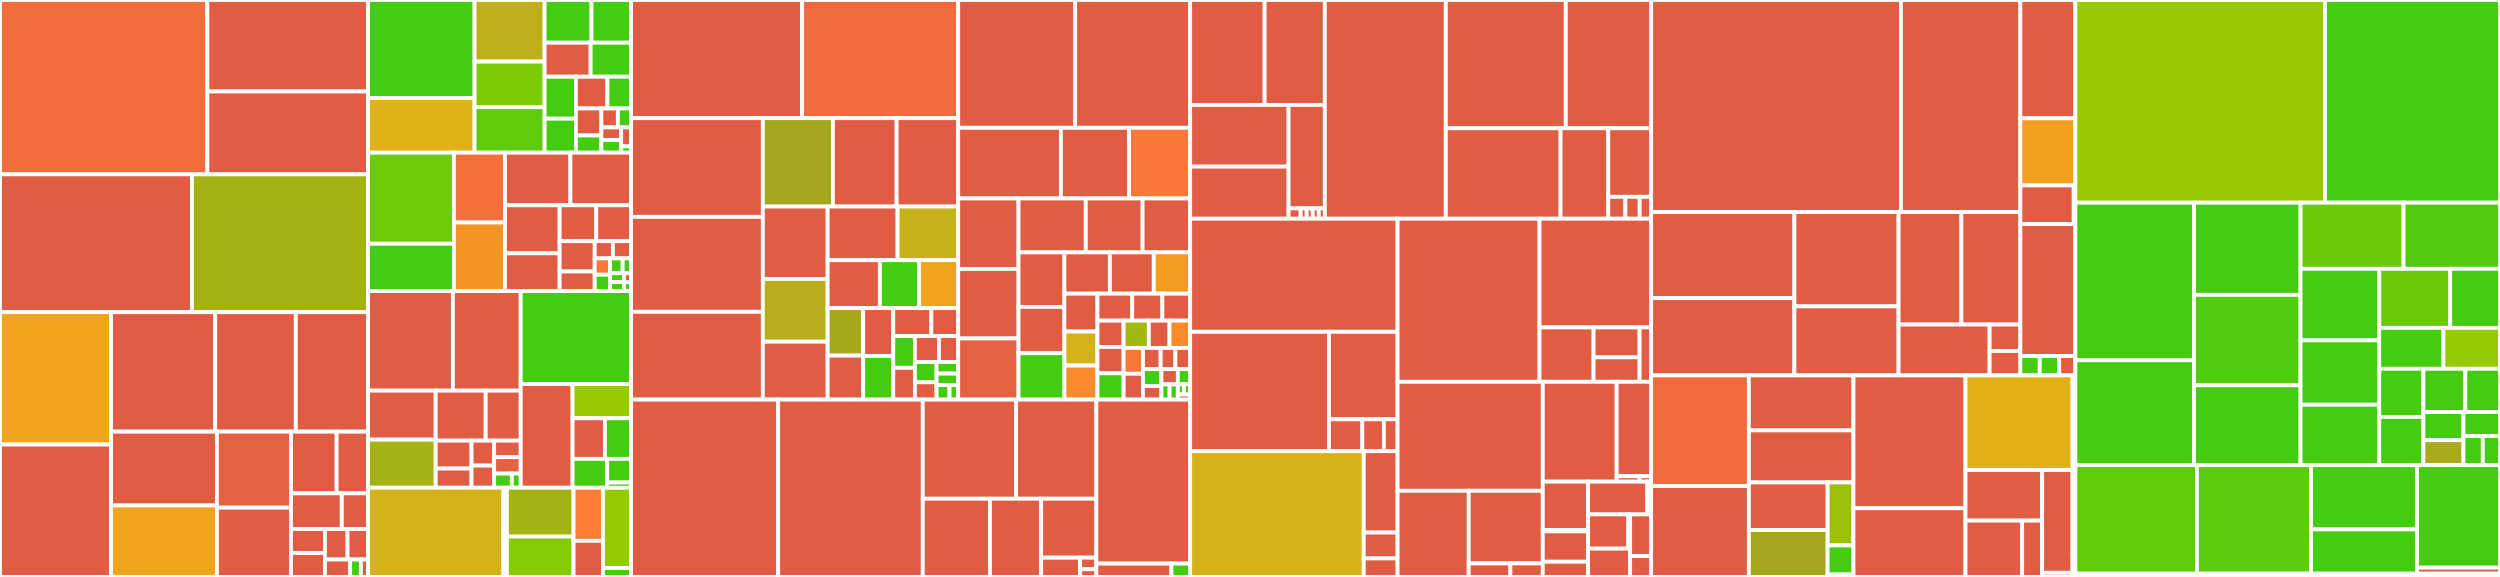 <svg baseProfile="full" width="650" height="150" viewBox="0 0 650 150" version="1.1"
xmlns="http://www.w3.org/2000/svg" xmlns:ev="http://www.w3.org/2001/xml-events"
xmlns:xlink="http://www.w3.org/1999/xlink">

<rect x="0" y="0" width="650" height="150" fill="#333333" stroke="none"/>

<style>rect.s{mask:url(#mask);}</style>
<defs>
  <pattern id="white" width="4" height="4" patternUnits="userSpaceOnUse" patternTransform="rotate(45)">
    <rect width="2" height="2" transform="translate(0,0)" fill="white"></rect>
  </pattern>
  <mask id="mask">
    <rect x="0" y="0" width="100%" height="100%" fill="url(#white)"></rect>
  </mask>
</defs>

<rect x="0" y="0" width="53.911" height="45.331" fill="#f26d3c" stroke="white" stroke-width="1" class=" tooltipped" data-content="src/Core/Geometry/TopologicalMesh.cpp"><title>src/Core/Geometry/TopologicalMesh.cpp</title></rect>
<rect x="53.911" y="0" width="41.785" height="23.779" fill="#e05d44" stroke="white" stroke-width="1" class=" tooltipped" data-content="src/Core/Geometry/deprecated/TopologicalMesh.cpp"><title>src/Core/Geometry/deprecated/TopologicalMesh.cpp</title></rect>
<rect x="53.911" y="23.779" width="41.785" height="21.553" fill="#e05d44" stroke="white" stroke-width="1" class=" tooltipped" data-content="src/Core/Geometry/deprecated/TopologicalMesh.hpp"><title>src/Core/Geometry/deprecated/TopologicalMesh.hpp</title></rect>
<rect x="0" y="45.331" width="49.913" height="35.832" fill="#e05d44" stroke="white" stroke-width="1" class=" tooltipped" data-content="src/Core/Geometry/MeshPrimitives.cpp"><title>src/Core/Geometry/MeshPrimitives.cpp</title></rect>
<rect x="49.913" y="45.331" width="45.783" height="35.832" fill="#a3b114" stroke="white" stroke-width="1" class=" tooltipped" data-content="src/Core/Geometry/TopologicalMesh.hpp"><title>src/Core/Geometry/TopologicalMesh.hpp</title></rect>
<rect x="0" y="81.163" width="28.869" height="34.418" fill="#efa41b" stroke="white" stroke-width="1" class=" tooltipped" data-content="src/Core/Geometry/DistanceQueries.hpp"><title>src/Core/Geometry/DistanceQueries.hpp</title></rect>
<rect x="0" y="115.582" width="28.869" height="34.418" fill="#e05d44" stroke="white" stroke-width="1" class=" tooltipped" data-content="src/Core/Geometry/CatmullClarkSubdivider.cpp"><title>src/Core/Geometry/CatmullClarkSubdivider.cpp</title></rect>
<rect x="28.869" y="81.163" width="27.085" height="31.065" fill="#e05d44" stroke="white" stroke-width="1" class=" tooltipped" data-content="src/Core/Geometry/LoopSubdivider.cpp"><title>src/Core/Geometry/LoopSubdivider.cpp</title></rect>
<rect x="55.953" y="81.163" width="20.96" height="31.065" fill="#e05d44" stroke="white" stroke-width="1" class=" tooltipped" data-content="src/Core/Geometry/RayCast.cpp"><title>src/Core/Geometry/RayCast.cpp</title></rect>
<rect x="76.914" y="81.163" width="18.782" height="31.065" fill="#e05d44" stroke="white" stroke-width="1" class=" tooltipped" data-content="src/Core/Geometry/IndexedGeometry.cpp"><title>src/Core/Geometry/IndexedGeometry.cpp</title></rect>
<rect x="28.869" y="112.228" width="27.537" height="19.193" fill="#e05d44" stroke="white" stroke-width="1" class=" tooltipped" data-content="src/Core/Geometry/MeshPrimitives.hpp"><title>src/Core/Geometry/MeshPrimitives.hpp</title></rect>
<rect x="28.869" y="131.421" width="27.537" height="18.579" fill="#efa41b" stroke="white" stroke-width="1" class=" tooltipped" data-content="src/Core/Geometry/TriangleMesh.hpp"><title>src/Core/Geometry/TriangleMesh.hpp</title></rect>
<rect x="56.405" y="112.228" width="19.253" height="19.764" fill="#e56142" stroke="white" stroke-width="1" class=" tooltipped" data-content="src/Core/Geometry/IndexedGeometry.hpp"><title>src/Core/Geometry/IndexedGeometry.hpp</title></rect>
<rect x="56.405" y="131.993" width="19.253" height="18.007" fill="#e05d44" stroke="white" stroke-width="1" class=" tooltipped" data-content="src/Core/Geometry/PolyLine.cpp"><title>src/Core/Geometry/PolyLine.cpp</title></rect>
<rect x="75.659" y="112.228" width="11.864" height="16.037" fill="#e05d44" stroke="white" stroke-width="1" class=" tooltipped" data-content="src/Core/Geometry/Volume.cpp"><title>src/Core/Geometry/Volume.cpp</title></rect>
<rect x="87.523" y="112.228" width="8.173" height="16.037" fill="#e05d44" stroke="white" stroke-width="1" class=" tooltipped" data-content="src/Core/Geometry/Volume.hpp"><title>src/Core/Geometry/Volume.hpp</title></rect>
<rect x="75.659" y="128.266" width="13.206" height="9.285" fill="#e05d44" stroke="white" stroke-width="1" class=" tooltipped" data-content="src/Core/Geometry/Spline.hpp"><title>src/Core/Geometry/Spline.hpp</title></rect>
<rect x="88.865" y="128.266" width="6.831" height="9.285" fill="#e05d44" stroke="white" stroke-width="1" class=" tooltipped" data-content="src/Core/Geometry/AbstractGeometry.hpp"><title>src/Core/Geometry/AbstractGeometry.hpp</title></rect>
<rect x="75.659" y="137.55" width="8.83" height="6.225" fill="#e05d44" stroke="white" stroke-width="1" class=" tooltipped" data-content="src/Core/Geometry/TriangleMesh.cpp"><title>src/Core/Geometry/TriangleMesh.cpp</title></rect>
<rect x="75.659" y="143.775" width="8.83" height="6.225" fill="#e05d44" stroke="white" stroke-width="1" class=" tooltipped" data-content="src/Core/Geometry/LoopSubdivider.hpp"><title>src/Core/Geometry/LoopSubdivider.hpp</title></rect>
<rect x="84.489" y="137.55" width="5.87" height="7.923" fill="#e05d44" stroke="white" stroke-width="1" class=" tooltipped" data-content="src/Core/Geometry/Obb.hpp"><title>src/Core/Geometry/Obb.hpp</title></rect>
<rect x="90.359" y="137.55" width="5.337" height="7.923" fill="#e05d44" stroke="white" stroke-width="1" class=" tooltipped" data-content="src/Core/Geometry/OpenMesh.hpp"><title>src/Core/Geometry/OpenMesh.hpp</title></rect>
<rect x="84.489" y="145.473" width="6.538" height="4.527" fill="#e05d44" stroke="white" stroke-width="1" class=" tooltipped" data-content="src/Core/Geometry/PolyLine.hpp"><title>src/Core/Geometry/PolyLine.hpp</title></rect>
<rect x="91.026" y="145.473" width="2.802" height="4.527" fill="#4c1" stroke="white" stroke-width="1" class=" tooltipped" data-content="src/Core/Geometry/StandardAttribNames.hpp"><title>src/Core/Geometry/StandardAttribNames.hpp</title></rect>
<rect x="93.828" y="145.473" width="1.868" height="4.527" fill="#e05d44" stroke="white" stroke-width="1" class=" tooltipped" data-content="src/Core/Geometry/CatmullClarkSubdivider.hpp"><title>src/Core/Geometry/CatmullClarkSubdivider.hpp</title></rect>
<rect x="95.696" y="0" width="27.694" height="25.496" fill="#4c1" stroke="white" stroke-width="1" class=" tooltipped" data-content="src/Core/Utils/Attribs.hpp"><title>src/Core/Utils/Attribs.hpp</title></rect>
<rect x="95.696" y="25.496" width="27.694" height="14.199" fill="#dfb317" stroke="white" stroke-width="1" class=" tooltipped" data-content="src/Core/Utils/IndexMap.hpp"><title>src/Core/Utils/IndexMap.hpp</title></rect>
<rect x="123.39" y="0" width="18.214" height="16.017" fill="#bdb01b" stroke="white" stroke-width="1" class=" tooltipped" data-content="src/Core/Utils/Color.hpp"><title>src/Core/Utils/Color.hpp</title></rect>
<rect x="123.39" y="16.017" width="18.214" height="11.839" fill="#7dcb05" stroke="white" stroke-width="1" class=" tooltipped" data-content="src/Core/Utils/Index.hpp"><title>src/Core/Utils/Index.hpp</title></rect>
<rect x="123.39" y="27.856" width="18.214" height="11.839" fill="#5fcc0b" stroke="white" stroke-width="1" class=" tooltipped" data-content="src/Core/Utils/BijectiveAssociation.hpp"><title>src/Core/Utils/BijectiveAssociation.hpp</title></rect>
<rect x="141.604" y="0" width="12.19" height="11.1" fill="#4c1" stroke="white" stroke-width="1" class=" tooltipped" data-content="src/Core/Utils/StringUtils.cpp"><title>src/Core/Utils/StringUtils.cpp</title></rect>
<rect x="153.793" y="0" width="10.285" height="11.1" fill="#4c1" stroke="white" stroke-width="1" class=" tooltipped" data-content="src/Core/Utils/Log.hpp"><title>src/Core/Utils/Log.hpp</title></rect>
<rect x="141.604" y="11.1" width="11.955" height="8.842" fill="#e05d44" stroke="white" stroke-width="1" class=" tooltipped" data-content="src/Core/Utils/TypesUtils.hpp"><title>src/Core/Utils/TypesUtils.hpp</title></rect>
<rect x="153.558" y="11.1" width="10.52" height="8.842" fill="#4c1" stroke="white" stroke-width="1" class=" tooltipped" data-content="src/Core/Utils/Attribs.cpp"><title>src/Core/Utils/Attribs.cpp</title></rect>
<rect x="141.604" y="19.942" width="8.134" height="10.916" fill="#4c1" stroke="white" stroke-width="1" class=" tooltipped" data-content="src/Core/Utils/StdMapIterators.hpp"><title>src/Core/Utils/StdMapIterators.hpp</title></rect>
<rect x="141.604" y="30.858" width="8.134" height="8.837" fill="#4c1" stroke="white" stroke-width="1" class=" tooltipped" data-content="src/Core/Utils/Observable.hpp"><title>src/Core/Utils/Observable.hpp</title></rect>
<rect x="149.738" y="19.942" width="8.195" height="8.255" fill="#e05d44" stroke="white" stroke-width="1" class=" tooltipped" data-content="src/Core/Utils/StackTrace.cpp"><title>src/Core/Utils/StackTrace.cpp</title></rect>
<rect x="157.932" y="19.942" width="6.146" height="8.255" fill="#4c1" stroke="white" stroke-width="1" class=" tooltipped" data-content="src/Core/Utils/EnumConverter.hpp"><title>src/Core/Utils/EnumConverter.hpp</title></rect>
<rect x="149.738" y="28.197" width="6.619" height="7.027" fill="#e05d44" stroke="white" stroke-width="1" class=" tooltipped" data-content="src/Core/Utils/ObjectWithSemantic.hpp"><title>src/Core/Utils/ObjectWithSemantic.hpp</title></rect>
<rect x="149.738" y="35.223" width="6.619" height="4.472" fill="#4c1" stroke="white" stroke-width="1" class=" tooltipped" data-content="src/Core/Utils/StdUtils.hpp"><title>src/Core/Utils/StdUtils.hpp</title></rect>
<rect x="156.356" y="28.197" width="4.29" height="4.928" fill="#e05d44" stroke="white" stroke-width="1" class=" tooltipped" data-content="src/Core/Utils/Timer.hpp"><title>src/Core/Utils/Timer.hpp</title></rect>
<rect x="160.646" y="28.197" width="3.432" height="4.928" fill="#4c1" stroke="white" stroke-width="1" class=" tooltipped" data-content="src/Core/Utils/Color.cpp"><title>src/Core/Utils/Color.cpp</title></rect>
<rect x="156.356" y="33.125" width="5.148" height="3.285" fill="#e05d44" stroke="white" stroke-width="1" class=" tooltipped" data-content="src/Core/Utils/CircularIndex.cpp"><title>src/Core/Utils/CircularIndex.cpp</title></rect>
<rect x="156.356" y="36.41" width="5.148" height="3.285" fill="#4c1" stroke="white" stroke-width="1" class=" tooltipped" data-content="src/Core/Utils/IndexedObject.hpp"><title>src/Core/Utils/IndexedObject.hpp</title></rect>
<rect x="161.504" y="33.125" width="2.574" height="4.928" fill="#e05d44" stroke="white" stroke-width="1" class=" tooltipped" data-content="src/Core/Utils/CircularIndex.hpp"><title>src/Core/Utils/CircularIndex.hpp</title></rect>
<rect x="161.504" y="38.052" width="2.574" height="1.643" fill="#4c1" stroke="white" stroke-width="1" class=" tooltipped" data-content="src/Core/Utils/ContainerIntrospectionInterface.hpp"><title>src/Core/Utils/ContainerIntrospectionInterface.hpp</title></rect>
<rect x="95.696" y="39.695" width="22.324" height="23.674" fill="#70cb07" stroke="white" stroke-width="1" class=" tooltipped" data-content="src/Core/Asset/Camera.cpp"><title>src/Core/Asset/Camera.cpp</title></rect>
<rect x="95.696" y="63.369" width="22.324" height="12.311" fill="#4c1" stroke="white" stroke-width="1" class=" tooltipped" data-content="src/Core/Asset/Camera.hpp"><title>src/Core/Asset/Camera.hpp</title></rect>
<rect x="118.02" y="39.695" width="13.277" height="18.152" fill="#f36f3b" stroke="white" stroke-width="1" class=" tooltipped" data-content="src/Core/Asset/FileData.hpp"><title>src/Core/Asset/FileData.hpp</title></rect>
<rect x="118.02" y="57.847" width="13.277" height="17.833" fill="#f59425" stroke="white" stroke-width="1" class=" tooltipped" data-content="src/Core/Asset/GeometryData.hpp"><title>src/Core/Asset/GeometryData.hpp</title></rect>
<rect x="131.297" y="39.695" width="17.009" height="13.672" fill="#e05d44" stroke="white" stroke-width="1" class=" tooltipped" data-content="src/Core/Asset/HandleData.hpp"><title>src/Core/Asset/HandleData.hpp</title></rect>
<rect x="148.306" y="39.695" width="15.772" height="13.672" fill="#e05d44" stroke="white" stroke-width="1" class=" tooltipped" data-content="src/Core/Asset/GeometryData.cpp"><title>src/Core/Asset/GeometryData.cpp</title></rect>
<rect x="131.297" y="53.367" width="14.212" height="12.495" fill="#e05d44" stroke="white" stroke-width="1" class=" tooltipped" data-content="src/Core/Asset/HandleToSkeleton.cpp"><title>src/Core/Asset/HandleToSkeleton.cpp</title></rect>
<rect x="131.297" y="65.862" width="14.212" height="9.818" fill="#e05d44" stroke="white" stroke-width="1" class=" tooltipped" data-content="src/Core/Asset/BlinnPhongMaterialData.hpp"><title>src/Core/Asset/BlinnPhongMaterialData.hpp</title></rect>
<rect x="145.509" y="53.367" width="9.511" height="9.335" fill="#e05d44" stroke="white" stroke-width="1" class=" tooltipped" data-content="src/Core/Asset/LightData.hpp"><title>src/Core/Asset/LightData.hpp</title></rect>
<rect x="155.02" y="53.367" width="9.058" height="9.335" fill="#e05d44" stroke="white" stroke-width="1" class=" tooltipped" data-content="src/Core/Asset/LightData.cpp"><title>src/Core/Asset/LightData.cpp</title></rect>
<rect x="145.509" y="62.702" width="9.122" height="7.88" fill="#e05d44" stroke="white" stroke-width="1" class=" tooltipped" data-content="src/Core/Asset/AnimationData.hpp"><title>src/Core/Asset/AnimationData.hpp</title></rect>
<rect x="145.509" y="70.582" width="9.122" height="5.099" fill="#e05d44" stroke="white" stroke-width="1" class=" tooltipped" data-content="src/Core/Asset/AnimationTime.hpp"><title>src/Core/Asset/AnimationTime.hpp</title></rect>
<rect x="154.631" y="62.702" width="4.724" height="4.475" fill="#e05d44" stroke="white" stroke-width="1" class=" tooltipped" data-content="src/Core/Asset/MaterialData.cpp"><title>src/Core/Asset/MaterialData.cpp</title></rect>
<rect x="159.355" y="62.702" width="4.724" height="4.475" fill="#e05d44" stroke="white" stroke-width="1" class=" tooltipped" data-content="src/Core/Asset/AnimationData.cpp"><title>src/Core/Asset/AnimationData.cpp</title></rect>
<rect x="154.631" y="67.177" width="3.978" height="4.251" fill="#fa7739" stroke="white" stroke-width="1" class=" tooltipped" data-content="src/Core/Asset/AssetData.hpp"><title>src/Core/Asset/AssetData.hpp</title></rect>
<rect x="154.631" y="71.429" width="3.978" height="4.251" fill="#4c1" stroke="white" stroke-width="1" class=" tooltipped" data-content="src/Core/Asset/HandleData.cpp"><title>src/Core/Asset/HandleData.cpp</title></rect>
<rect x="158.609" y="67.177" width="3.282" height="3.865" fill="#4c1" stroke="white" stroke-width="1" class=" tooltipped" data-content="src/Core/Asset/FileData.cpp"><title>src/Core/Asset/FileData.cpp</title></rect>
<rect x="161.891" y="67.177" width="2.188" height="3.865" fill="#4c1" stroke="white" stroke-width="1" class=" tooltipped" data-content="src/Core/Asset/DataLoader.hpp"><title>src/Core/Asset/DataLoader.hpp</title></rect>
<rect x="158.609" y="71.042" width="3.647" height="2.319" fill="#4c1" stroke="white" stroke-width="1" class=" tooltipped" data-content="src/Core/Asset/MaterialData.hpp"><title>src/Core/Asset/MaterialData.hpp</title></rect>
<rect x="158.609" y="73.361" width="3.647" height="2.319" fill="#4c1" stroke="white" stroke-width="1" class=" tooltipped" data-content="src/Core/Asset/BlinnPhongMaterialData.cpp"><title>src/Core/Asset/BlinnPhongMaterialData.cpp</title></rect>
<rect x="162.255" y="71.042" width="1.823" height="2.319" fill="#e05d44" stroke="white" stroke-width="1" class=" tooltipped" data-content="src/Core/Asset/VolumeData.hpp"><title>src/Core/Asset/VolumeData.hpp</title></rect>
<rect x="162.255" y="73.361" width="1.823" height="2.319" fill="#4c1" stroke="white" stroke-width="1" class=" tooltipped" data-content="src/Core/Asset/FileLoaderInterface.hpp"><title>src/Core/Asset/FileLoaderInterface.hpp</title></rect>
<rect x="95.696" y="75.68" width="22.05" height="25.886" fill="#e05d44" stroke="white" stroke-width="1" class=" tooltipped" data-content="src/Core/Animation/Skeleton.cpp"><title>src/Core/Animation/Skeleton.cpp</title></rect>
<rect x="117.746" y="75.68" width="17.64" height="25.886" fill="#e05d44" stroke="white" stroke-width="1" class=" tooltipped" data-content="src/Core/Animation/RotationCenterSkinning.cpp"><title>src/Core/Animation/RotationCenterSkinning.cpp</title></rect>
<rect x="95.696" y="101.566" width="17.584" height="12.744" fill="#e05d44" stroke="white" stroke-width="1" class=" tooltipped" data-content="src/Core/Animation/HandleWeightOperation.cpp"><title>src/Core/Animation/HandleWeightOperation.cpp</title></rect>
<rect x="95.696" y="114.31" width="17.584" height="12.503" fill="#a3b313" stroke="white" stroke-width="1" class=" tooltipped" data-content="src/Core/Animation/KeyFramedValue.hpp"><title>src/Core/Animation/KeyFramedValue.hpp</title></rect>
<rect x="113.28" y="101.566" width="13.003" height="13.006" fill="#e05d44" stroke="white" stroke-width="1" class=" tooltipped" data-content="src/Core/Animation/DualQuaternionSkinning.cpp"><title>src/Core/Animation/DualQuaternionSkinning.cpp</title></rect>
<rect x="126.284" y="101.566" width="9.102" height="13.006" fill="#e05d44" stroke="white" stroke-width="1" class=" tooltipped" data-content="src/Core/Animation/PoseOperation.cpp"><title>src/Core/Animation/PoseOperation.cpp</title></rect>
<rect x="113.28" y="114.573" width="9.326" height="7.254" fill="#e05d44" stroke="white" stroke-width="1" class=" tooltipped" data-content="src/Core/Animation/HandleArray.cpp"><title>src/Core/Animation/HandleArray.cpp</title></rect>
<rect x="113.28" y="121.827" width="9.326" height="4.987" fill="#e05d44" stroke="white" stroke-width="1" class=" tooltipped" data-content="src/Core/Animation/LinearBlendSkinning.cpp"><title>src/Core/Animation/LinearBlendSkinning.cpp</title></rect>
<rect x="122.606" y="114.573" width="5.872" height="6.481" fill="#e05d44" stroke="white" stroke-width="1" class=" tooltipped" data-content="src/Core/Animation/Sequence.cpp"><title>src/Core/Animation/Sequence.cpp</title></rect>
<rect x="122.606" y="121.053" width="5.872" height="5.761" fill="#e05d44" stroke="white" stroke-width="1" class=" tooltipped" data-content="src/Core/Animation/HandleArray.hpp"><title>src/Core/Animation/HandleArray.hpp</title></rect>
<rect x="128.478" y="114.573" width="6.908" height="4.284" fill="#e05d44" stroke="white" stroke-width="1" class=" tooltipped" data-content="src/Core/Animation/Cage.cpp"><title>src/Core/Animation/Cage.cpp</title></rect>
<rect x="128.478" y="118.857" width="6.908" height="4.284" fill="#e76241" stroke="white" stroke-width="1" class=" tooltipped" data-content="src/Core/Animation/KeyFramedValueController.hpp"><title>src/Core/Animation/KeyFramedValueController.hpp</title></rect>
<rect x="128.478" y="123.141" width="4.605" height="3.672" fill="#4c1" stroke="white" stroke-width="1" class=" tooltipped" data-content="src/Core/Animation/KeyFramedValueInterpolators.hpp"><title>src/Core/Animation/KeyFramedValueInterpolators.hpp</title></rect>
<rect x="133.083" y="123.141" width="2.303" height="3.672" fill="#4c1" stroke="white" stroke-width="1" class=" tooltipped" data-content="src/Core/Animation/Skeleton.hpp"><title>src/Core/Animation/Skeleton.hpp</title></rect>
<rect x="135.386" y="75.68" width="28.693" height="24.167" fill="#4c1" stroke="white" stroke-width="1" class=" tooltipped" data-content="src/Core/Containers/VariableSet.hpp"><title>src/Core/Containers/VariableSet.hpp</title></rect>
<rect x="135.386" y="99.847" width="13.484" height="26.967" fill="#e05d44" stroke="white" stroke-width="1" class=" tooltipped" data-content="src/Core/Containers/AdjacencyList.cpp"><title>src/Core/Containers/AdjacencyList.cpp</title></rect>
<rect x="148.87" y="99.847" width="15.209" height="8.896" fill="#97ca00" stroke="white" stroke-width="1" class=" tooltipped" data-content="src/Core/Containers/VariableSet.cpp"><title>src/Core/Containers/VariableSet.cpp</title></rect>
<rect x="148.87" y="108.743" width="8.405" height="10.564" fill="#e05d44" stroke="white" stroke-width="1" class=" tooltipped" data-content="src/Core/Containers/AdjacencyList.hpp"><title>src/Core/Containers/AdjacencyList.hpp</title></rect>
<rect x="157.275" y="108.743" width="6.804" height="10.564" fill="#4c1" stroke="white" stroke-width="1" class=" tooltipped" data-content="src/Core/Containers/VectorArray.hpp"><title>src/Core/Containers/VectorArray.hpp</title></rect>
<rect x="148.87" y="119.307" width="9.013" height="7.506" fill="#4c1" stroke="white" stroke-width="1" class=" tooltipped" data-content="src/Core/Containers/Grid.hpp"><title>src/Core/Containers/Grid.hpp</title></rect>
<rect x="157.882" y="119.307" width="6.196" height="6.141" fill="#4c1" stroke="white" stroke-width="1" class=" tooltipped" data-content="src/Core/Containers/Iterators.hpp"><title>src/Core/Containers/Iterators.hpp</title></rect>
<rect x="157.882" y="125.449" width="6.196" height="1.365" fill="#4c1" stroke="white" stroke-width="1" class=" tooltipped" data-content="src/Core/Containers/MakeShared.hpp"><title>src/Core/Containers/MakeShared.hpp</title></rect>
<rect x="95.696" y="126.814" width="35.194" height="23.186" fill="#d3b319" stroke="white" stroke-width="1" class=" tooltipped" data-content="src/Core/Tasks/TaskQueue.cpp"><title>src/Core/Tasks/TaskQueue.cpp</title></rect>
<rect x="130.89" y="126.814" width="0.912" height="23.186" fill="#4c1" stroke="white" stroke-width="1" class=" tooltipped" data-content="src/Core/Tasks/Task.hpp"><title>src/Core/Tasks/Task.hpp</title></rect>
<rect x="131.802" y="126.814" width="17.324" height="12.691" fill="#a3b313" stroke="white" stroke-width="1" class=" tooltipped" data-content="src/Core/Math/LinearAlgebra.hpp"><title>src/Core/Math/LinearAlgebra.hpp</title></rect>
<rect x="131.802" y="139.505" width="17.324" height="10.495" fill="#85cb03" stroke="white" stroke-width="1" class=" tooltipped" data-content="src/Core/Math/DualQuaternion.hpp"><title>src/Core/Math/DualQuaternion.hpp</title></rect>
<rect x="149.126" y="126.814" width="7.659" height="13.801" fill="#fe7d37" stroke="white" stroke-width="1" class=" tooltipped" data-content="src/Core/Math/Math.hpp"><title>src/Core/Math/Math.hpp</title></rect>
<rect x="149.126" y="140.615" width="7.659" height="9.385" fill="#e05d44" stroke="white" stroke-width="1" class=" tooltipped" data-content="src/Core/Math/Interpolation.hpp"><title>src/Core/Math/Interpolation.hpp</title></rect>
<rect x="156.784" y="126.814" width="7.294" height="20.868" fill="#93ca01" stroke="white" stroke-width="1" class=" tooltipped" data-content="src/Core/Resources/Resources.cpp"><title>src/Core/Resources/Resources.cpp</title></rect>
<rect x="156.784" y="147.681" width="7.294" height="2.319" fill="#4c1" stroke="white" stroke-width="1" class=" tooltipped" data-content="src/Core/CoreMacros.hpp"><title>src/Core/CoreMacros.hpp</title></rect>
<rect x="164.078" y="0" width="44.453" height="30.722" fill="#e05d44" stroke="white" stroke-width="1" class=" tooltipped" data-content="src/Engine/Data/DrawPrimitives.cpp"><title>src/Engine/Data/DrawPrimitives.cpp</title></rect>
<rect x="208.531" y="0" width="40.599" height="30.722" fill="#ef6a3d" stroke="white" stroke-width="1" class=" tooltipped" data-content="src/Engine/Data/EnvironmentTexture.cpp"><title>src/Engine/Data/EnvironmentTexture.cpp</title></rect>
<rect x="164.078" y="30.722" width="34.264" height="25.667" fill="#e05d44" stroke="white" stroke-width="1" class=" tooltipped" data-content="src/Engine/Data/Mesh.hpp"><title>src/Engine/Data/Mesh.hpp</title></rect>
<rect x="164.078" y="56.389" width="34.264" height="24.68" fill="#e05d44" stroke="white" stroke-width="1" class=" tooltipped" data-content="src/Engine/Data/ShaderProgram.cpp"><title>src/Engine/Data/ShaderProgram.cpp</title></rect>
<rect x="164.078" y="81.069" width="34.264" height="22.829" fill="#e05d44" stroke="white" stroke-width="1" class=" tooltipped" data-content="src/Engine/Data/Texture.cpp"><title>src/Engine/Data/Texture.cpp</title></rect>
<rect x="198.342" y="30.722" width="18.218" height="22.977" fill="#a4a61d" stroke="white" stroke-width="1" class=" tooltipped" data-content="src/Engine/Data/BlinnPhongMaterial.cpp"><title>src/Engine/Data/BlinnPhongMaterial.cpp</title></rect>
<rect x="216.56" y="30.722" width="16.562" height="22.977" fill="#e05d44" stroke="white" stroke-width="1" class=" tooltipped" data-content="src/Engine/Data/TextureManager.cpp"><title>src/Engine/Data/TextureManager.cpp</title></rect>
<rect x="233.121" y="30.722" width="16.009" height="22.977" fill="#e05d44" stroke="white" stroke-width="1" class=" tooltipped" data-content="src/Engine/Data/Mesh.cpp"><title>src/Engine/Data/Mesh.cpp</title></rect>
<rect x="198.342" y="53.699" width="16.845" height="18.825" fill="#e05d44" stroke="white" stroke-width="1" class=" tooltipped" data-content="src/Engine/Data/ShaderConfiguration.cpp"><title>src/Engine/Data/ShaderConfiguration.cpp</title></rect>
<rect x="198.342" y="72.523" width="16.845" height="16.315" fill="#b7ae1c" stroke="white" stroke-width="1" class=" tooltipped" data-content="src/Engine/Data/RenderParameters.hpp"><title>src/Engine/Data/RenderParameters.hpp</title></rect>
<rect x="198.342" y="88.838" width="16.845" height="15.06" fill="#e05d44" stroke="white" stroke-width="1" class=" tooltipped" data-content="src/Engine/Data/VolumeObject.cpp"><title>src/Engine/Data/VolumeObject.cpp</title></rect>
<rect x="215.187" y="53.699" width="18.184" height="13.951" fill="#e05d44" stroke="white" stroke-width="1" class=" tooltipped" data-content="src/Engine/Data/ShaderProgramManager.cpp"><title>src/Engine/Data/ShaderProgramManager.cpp</title></rect>
<rect x="233.371" y="53.699" width="15.759" height="13.951" fill="#c6b11a" stroke="white" stroke-width="1" class=" tooltipped" data-content="src/Engine/Data/VolumetricMaterial.cpp"><title>src/Engine/Data/VolumetricMaterial.cpp</title></rect>
<rect x="215.187" y="67.65" width="13.577" height="12.456" fill="#e05d44" stroke="white" stroke-width="1" class=" tooltipped" data-content="src/Engine/Data/RawShaderMaterial.cpp"><title>src/Engine/Data/RawShaderMaterial.cpp</title></rect>
<rect x="228.765" y="67.65" width="10.183" height="12.456" fill="#4c1" stroke="white" stroke-width="1" class=" tooltipped" data-content="src/Engine/Data/PlainMaterial.cpp"><title>src/Engine/Data/PlainMaterial.cpp</title></rect>
<rect x="238.948" y="67.65" width="10.183" height="12.456" fill="#efa41b" stroke="white" stroke-width="1" class=" tooltipped" data-content="src/Engine/Data/LambertianMaterial.cpp"><title>src/Engine/Data/LambertianMaterial.cpp</title></rect>
<rect x="215.187" y="80.106" width="9.241" height="12.353" fill="#a4aa1a" stroke="white" stroke-width="1" class=" tooltipped" data-content="src/Engine/Data/SimpleMaterial.cpp"><title>src/Engine/Data/SimpleMaterial.cpp</title></rect>
<rect x="215.187" y="92.459" width="9.241" height="11.438" fill="#e05d44" stroke="white" stroke-width="1" class=" tooltipped" data-content="src/Engine/Data/BlinnPhongMaterial.hpp"><title>src/Engine/Data/BlinnPhongMaterial.hpp</title></rect>
<rect x="224.429" y="80.106" width="7.819" height="12.437" fill="#e05d44" stroke="white" stroke-width="1" class=" tooltipped" data-content="src/Engine/Data/ShaderConfigFactory.cpp"><title>src/Engine/Data/ShaderConfigFactory.cpp</title></rect>
<rect x="224.429" y="92.543" width="7.819" height="11.355" fill="#4c1" stroke="white" stroke-width="1" class=" tooltipped" data-content="src/Engine/Data/RenderParameters.cpp"><title>src/Engine/Data/RenderParameters.cpp</title></rect>
<rect x="232.248" y="80.106" width="9.897" height="7.263" fill="#e05d44" stroke="white" stroke-width="1" class=" tooltipped" data-content="src/Engine/Data/MaterialConverters.cpp"><title>src/Engine/Data/MaterialConverters.cpp</title></rect>
<rect x="242.145" y="80.106" width="6.986" height="7.263" fill="#e05d44" stroke="white" stroke-width="1" class=" tooltipped" data-content="src/Engine/Data/VolumeObject.hpp"><title>src/Engine/Data/VolumeObject.hpp</title></rect>
<rect x="232.248" y="87.369" width="5.628" height="8.264" fill="#4c1" stroke="white" stroke-width="1" class=" tooltipped" data-content="src/Engine/Data/SimpleMaterial.hpp"><title>src/Engine/Data/SimpleMaterial.hpp</title></rect>
<rect x="232.248" y="95.633" width="5.628" height="8.264" fill="#e05d44" stroke="white" stroke-width="1" class=" tooltipped" data-content="src/Engine/Data/RawShaderMaterial.hpp"><title>src/Engine/Data/RawShaderMaterial.hpp</title></rect>
<rect x="237.876" y="87.369" width="6.253" height="6.762" fill="#e05d44" stroke="white" stroke-width="1" class=" tooltipped" data-content="src/Engine/Data/Texture.hpp"><title>src/Engine/Data/Texture.hpp</title></rect>
<rect x="244.128" y="87.369" width="5.002" height="6.762" fill="#e05d44" stroke="white" stroke-width="1" class=" tooltipped" data-content="src/Engine/Data/Material.hpp"><title>src/Engine/Data/Material.hpp</title></rect>
<rect x="237.876" y="94.131" width="5.628" height="5.259" fill="#4c1" stroke="white" stroke-width="1" class=" tooltipped" data-content="src/Engine/Data/Material.cpp"><title>src/Engine/Data/Material.cpp</title></rect>
<rect x="237.876" y="99.39" width="5.628" height="4.508" fill="#e05d44" stroke="white" stroke-width="1" class=" tooltipped" data-content="src/Engine/Data/DisplayableObject.hpp"><title>src/Engine/Data/DisplayableObject.hpp</title></rect>
<rect x="243.503" y="94.131" width="5.628" height="3.005" fill="#4c1" stroke="white" stroke-width="1" class=" tooltipped" data-content="src/Engine/Data/ShaderProgram.hpp"><title>src/Engine/Data/ShaderProgram.hpp</title></rect>
<rect x="243.503" y="97.136" width="5.628" height="3.005" fill="#4c1" stroke="white" stroke-width="1" class=" tooltipped" data-content="src/Engine/Data/VolumetricMaterial.hpp"><title>src/Engine/Data/VolumetricMaterial.hpp</title></rect>
<rect x="243.503" y="100.141" width="3.377" height="3.757" fill="#4c1" stroke="white" stroke-width="1" class=" tooltipped" data-content="src/Engine/Data/EnvironmentTexture.hpp"><title>src/Engine/Data/EnvironmentTexture.hpp</title></rect>
<rect x="246.88" y="100.141" width="2.251" height="3.757" fill="#4c1" stroke="white" stroke-width="1" class=" tooltipped" data-content="src/Engine/Data/ShaderConfiguration.hpp"><title>src/Engine/Data/ShaderConfiguration.hpp</title></rect>
<rect x="249.131" y="0" width="30.409" height="33.23" fill="#e05d44" stroke="white" stroke-width="1" class=" tooltipped" data-content="src/Engine/Scene/SkinningComponent.cpp"><title>src/Engine/Scene/SkinningComponent.cpp</title></rect>
<rect x="279.54" y="0" width="29.9" height="33.23" fill="#e05d44" stroke="white" stroke-width="1" class=" tooltipped" data-content="src/Engine/Scene/SkeletonComponent.cpp"><title>src/Engine/Scene/SkeletonComponent.cpp</title></rect>
<rect x="249.131" y="33.23" width="26.702" height="18.368" fill="#e05d44" stroke="white" stroke-width="1" class=" tooltipped" data-content="src/Engine/Scene/GeometryComponent.cpp"><title>src/Engine/Scene/GeometryComponent.cpp</title></rect>
<rect x="275.833" y="33.23" width="17.725" height="18.368" fill="#e05d44" stroke="white" stroke-width="1" class=" tooltipped" data-content="src/Engine/Scene/SkeletonBasedAnimationSystem.cpp"><title>src/Engine/Scene/SkeletonBasedAnimationSystem.cpp</title></rect>
<rect x="293.557" y="33.23" width="15.883" height="18.368" fill="#fb7938" stroke="white" stroke-width="1" class=" tooltipped" data-content="src/Engine/Scene/CameraManager.cpp"><title>src/Engine/Scene/CameraManager.cpp</title></rect>
<rect x="249.131" y="51.598" width="15.684" height="18.332" fill="#e05d44" stroke="white" stroke-width="1" class=" tooltipped" data-content="src/Engine/Scene/EntityManager.cpp"><title>src/Engine/Scene/EntityManager.cpp</title></rect>
<rect x="249.131" y="69.93" width="15.684" height="18.062" fill="#e05d44" stroke="white" stroke-width="1" class=" tooltipped" data-content="src/Engine/Scene/LightManager.cpp"><title>src/Engine/Scene/LightManager.cpp</title></rect>
<rect x="249.131" y="87.992" width="15.684" height="15.905" fill="#e56142" stroke="white" stroke-width="1" class=" tooltipped" data-content="src/Engine/Scene/CameraComponent.cpp"><title>src/Engine/Scene/CameraComponent.cpp</title></rect>
<rect x="264.815" y="51.598" width="17.489" height="14.022" fill="#e05d44" stroke="white" stroke-width="1" class=" tooltipped" data-content="src/Engine/Scene/GeometryComponent.hpp"><title>src/Engine/Scene/GeometryComponent.hpp</title></rect>
<rect x="282.303" y="51.598" width="14.775" height="14.022" fill="#e05d44" stroke="white" stroke-width="1" class=" tooltipped" data-content="src/Engine/Scene/ComponentMessenger.hpp"><title>src/Engine/Scene/ComponentMessenger.hpp</title></rect>
<rect x="297.078" y="51.598" width="12.363" height="14.022" fill="#e05d44" stroke="white" stroke-width="1" class=" tooltipped" data-content="src/Engine/Scene/Entity.cpp"><title>src/Engine/Scene/Entity.cpp</title></rect>
<rect x="264.815" y="65.621" width="11.93" height="14.177" fill="#e05d44" stroke="white" stroke-width="1" class=" tooltipped" data-content="src/Engine/Scene/Component.cpp"><title>src/Engine/Scene/Component.cpp</title></rect>
<rect x="264.815" y="79.797" width="11.93" height="12.05" fill="#e05d44" stroke="white" stroke-width="1" class=" tooltipped" data-content="src/Engine/Scene/ItemEntry.cpp"><title>src/Engine/Scene/ItemEntry.cpp</title></rect>
<rect x="264.815" y="91.847" width="11.93" height="12.05" fill="#4c1" stroke="white" stroke-width="1" class=" tooltipped" data-content="src/Engine/Scene/SignalManager.cpp"><title>src/Engine/Scene/SignalManager.cpp</title></rect>
<rect x="276.744" y="65.621" width="11.818" height="10.733" fill="#e05d44" stroke="white" stroke-width="1" class=" tooltipped" data-content="src/Engine/Scene/GeometrySystem.cpp"><title>src/Engine/Scene/GeometrySystem.cpp</title></rect>
<rect x="288.562" y="65.621" width="11.424" height="10.733" fill="#e05d44" stroke="white" stroke-width="1" class=" tooltipped" data-content="src/Engine/Scene/System.cpp"><title>src/Engine/Scene/System.cpp</title></rect>
<rect x="299.986" y="65.621" width="9.454" height="10.733" fill="#f39a21" stroke="white" stroke-width="1" class=" tooltipped" data-content="src/Engine/Scene/DefaultLightManager.cpp"><title>src/Engine/Scene/DefaultLightManager.cpp</title></rect>
<rect x="276.744" y="76.354" width="8.596" height="9.837" fill="#e05d44" stroke="white" stroke-width="1" class=" tooltipped" data-content="src/Engine/Scene/SpotLight.hpp"><title>src/Engine/Scene/SpotLight.hpp</title></rect>
<rect x="276.744" y="86.191" width="8.596" height="8.853" fill="#d3b319" stroke="white" stroke-width="1" class=" tooltipped" data-content="src/Engine/Scene/ItemEntry.hpp"><title>src/Engine/Scene/ItemEntry.hpp</title></rect>
<rect x="276.744" y="95.044" width="8.596" height="8.853" fill="#f98b2c" stroke="white" stroke-width="1" class=" tooltipped" data-content="src/Engine/Scene/DefaultCameraManager.cpp"><title>src/Engine/Scene/DefaultCameraManager.cpp</title></rect>
<rect x="285.341" y="76.354" width="9.038" height="7.018" fill="#e05d44" stroke="white" stroke-width="1" class=" tooltipped" data-content="src/Engine/Scene/Entity.hpp"><title>src/Engine/Scene/Entity.hpp</title></rect>
<rect x="294.378" y="76.354" width="7.833" height="7.018" fill="#e05d44" stroke="white" stroke-width="1" class=" tooltipped" data-content="src/Engine/Scene/SystemDisplay.cpp"><title>src/Engine/Scene/SystemDisplay.cpp</title></rect>
<rect x="302.211" y="76.354" width="7.23" height="7.018" fill="#e05d44" stroke="white" stroke-width="1" class=" tooltipped" data-content="src/Engine/Scene/SkinningComponent.hpp"><title>src/Engine/Scene/SkinningComponent.hpp</title></rect>
<rect x="285.341" y="83.371" width="6.797" height="6.842" fill="#e05d44" stroke="white" stroke-width="1" class=" tooltipped" data-content="src/Engine/Scene/Component.hpp"><title>src/Engine/Scene/Component.hpp</title></rect>
<rect x="285.341" y="90.213" width="6.797" height="6.842" fill="#e05d44" stroke="white" stroke-width="1" class=" tooltipped" data-content="src/Engine/Scene/SpotLight.cpp"><title>src/Engine/Scene/SpotLight.cpp</title></rect>
<rect x="285.341" y="97.055" width="6.797" height="6.842" fill="#4c1" stroke="white" stroke-width="1" class=" tooltipped" data-content="src/Engine/Scene/PointLight.hpp"><title>src/Engine/Scene/PointLight.hpp</title></rect>
<rect x="292.138" y="83.371" width="6.563" height="7.086" fill="#a2b710" stroke="white" stroke-width="1" class=" tooltipped" data-content="src/Engine/Scene/ComponentMessenger.cpp"><title>src/Engine/Scene/ComponentMessenger.cpp</title></rect>
<rect x="298.701" y="83.371" width="5.37" height="7.086" fill="#e05d44" stroke="white" stroke-width="1" class=" tooltipped" data-content="src/Engine/Scene/Light.cpp"><title>src/Engine/Scene/Light.cpp</title></rect>
<rect x="304.071" y="83.371" width="5.37" height="7.086" fill="#f98b2c" stroke="white" stroke-width="1" class=" tooltipped" data-content="src/Engine/Scene/Light.hpp"><title>src/Engine/Scene/Light.hpp</title></rect>
<rect x="292.138" y="90.458" width="5.033" height="6.72" fill="#fa7739" stroke="white" stroke-width="1" class=" tooltipped" data-content="src/Engine/Scene/PointLight.cpp"><title>src/Engine/Scene/PointLight.cpp</title></rect>
<rect x="292.138" y="97.178" width="5.033" height="6.72" fill="#e05d44" stroke="white" stroke-width="1" class=" tooltipped" data-content="src/Engine/Scene/CameraManager.hpp"><title>src/Engine/Scene/CameraManager.hpp</title></rect>
<rect x="297.171" y="90.458" width="4.601" height="5.514" fill="#e05d44" stroke="white" stroke-width="1" class=" tooltipped" data-content="src/Engine/Scene/SystemDisplay.hpp"><title>src/Engine/Scene/SystemDisplay.hpp</title></rect>
<rect x="301.772" y="90.458" width="3.834" height="5.514" fill="#e05d44" stroke="white" stroke-width="1" class=" tooltipped" data-content="src/Engine/Scene/System.hpp"><title>src/Engine/Scene/System.hpp</title></rect>
<rect x="305.606" y="90.458" width="3.834" height="5.514" fill="#e05d44" stroke="white" stroke-width="1" class=" tooltipped" data-content="src/Engine/Scene/DirLight.cpp"><title>src/Engine/Scene/DirLight.cpp</title></rect>
<rect x="297.171" y="95.972" width="4.801" height="4.403" fill="#4c1" stroke="white" stroke-width="1" class=" tooltipped" data-content="src/Engine/Scene/SignalManager.hpp"><title>src/Engine/Scene/SignalManager.hpp</title></rect>
<rect x="297.171" y="100.375" width="4.801" height="3.523" fill="#e05d44" stroke="white" stroke-width="1" class=" tooltipped" data-content="src/Engine/Scene/DirLight.hpp"><title>src/Engine/Scene/DirLight.hpp</title></rect>
<rect x="301.972" y="95.972" width="4.268" height="3.963" fill="#e05d44" stroke="white" stroke-width="1" class=" tooltipped" data-content="src/Engine/Scene/SkeletonComponent.hpp"><title>src/Engine/Scene/SkeletonComponent.hpp</title></rect>
<rect x="306.24" y="95.972" width="3.201" height="3.963" fill="#4c1" stroke="white" stroke-width="1" class=" tooltipped" data-content="src/Engine/Scene/CameraComponent.hpp"><title>src/Engine/Scene/CameraComponent.hpp</title></rect>
<rect x="301.972" y="99.935" width="2.134" height="3.963" fill="#4c1" stroke="white" stroke-width="1" class=" tooltipped" data-content="src/Engine/Scene/LightStorage.hpp"><title>src/Engine/Scene/LightStorage.hpp</title></rect>
<rect x="304.106" y="99.935" width="2.134" height="3.963" fill="#4c1" stroke="white" stroke-width="1" class=" tooltipped" data-content="src/Engine/Scene/CameraStorage.hpp"><title>src/Engine/Scene/CameraStorage.hpp</title></rect>
<rect x="306.24" y="99.935" width="1.6" height="2.642" fill="#4c1" stroke="white" stroke-width="1" class=" tooltipped" data-content="src/Engine/Scene/LightManager.hpp"><title>src/Engine/Scene/LightManager.hpp</title></rect>
<rect x="307.84" y="99.935" width="1.6" height="2.642" fill="#4c1" stroke="white" stroke-width="1" class=" tooltipped" data-content="src/Engine/Scene/GeometrySystem.hpp"><title>src/Engine/Scene/GeometrySystem.hpp</title></rect>
<rect x="306.24" y="102.577" width="3.201" height="1.321" fill="#e05d44" stroke="white" stroke-width="1" class=" tooltipped" data-content="src/Engine/Scene/SkeletonBasedAnimationSystem.hpp"><title>src/Engine/Scene/SkeletonBasedAnimationSystem.hpp</title></rect>
<rect x="164.078" y="103.898" width="38.244" height="46.102" fill="#e05d44" stroke="white" stroke-width="1" class=" tooltipped" data-content="src/Engine/Rendering/ForwardRenderer.cpp"><title>src/Engine/Rendering/ForwardRenderer.cpp</title></rect>
<rect x="202.322" y="103.898" width="37.602" height="46.102" fill="#e05d44" stroke="white" stroke-width="1" class=" tooltipped" data-content="src/Engine/Rendering/Renderer.cpp"><title>src/Engine/Rendering/Renderer.cpp</title></rect>
<rect x="239.924" y="103.898" width="24.284" height="25.769" fill="#e05d44" stroke="white" stroke-width="1" class=" tooltipped" data-content="src/Engine/Rendering/RenderObject.cpp"><title>src/Engine/Rendering/RenderObject.cpp</title></rect>
<rect x="264.207" y="103.898" width="20.838" height="25.769" fill="#e05d44" stroke="white" stroke-width="1" class=" tooltipped" data-content="src/Engine/Rendering/DebugRender.cpp"><title>src/Engine/Rendering/DebugRender.cpp</title></rect>
<rect x="239.924" y="129.666" width="17.467" height="20.334" fill="#e05d44" stroke="white" stroke-width="1" class=" tooltipped" data-content="src/Engine/Rendering/RenderTechnique.cpp"><title>src/Engine/Rendering/RenderTechnique.cpp</title></rect>
<rect x="257.39" y="129.666" width="13.308" height="20.334" fill="#e05d44" stroke="white" stroke-width="1" class=" tooltipped" data-content="src/Engine/Rendering/RenderObjectManager.cpp"><title>src/Engine/Rendering/RenderObjectManager.cpp</title></rect>
<rect x="270.698" y="129.666" width="14.348" height="15.324" fill="#e05d44" stroke="white" stroke-width="1" class=" tooltipped" data-content="src/Engine/Rendering/Renderer.hpp"><title>src/Engine/Rendering/Renderer.hpp</title></rect>
<rect x="270.698" y="144.99" width="10.128" height="5.01" fill="#e05d44" stroke="white" stroke-width="1" class=" tooltipped" data-content="src/Engine/Rendering/RenderTechnique.hpp"><title>src/Engine/Rendering/RenderTechnique.hpp</title></rect>
<rect x="280.826" y="144.99" width="4.22" height="3.006" fill="#e05d44" stroke="white" stroke-width="1" class=" tooltipped" data-content="src/Engine/Rendering/DebugRender.hpp"><title>src/Engine/Rendering/DebugRender.hpp</title></rect>
<rect x="280.826" y="147.996" width="4.22" height="2.004" fill="#e05d44" stroke="white" stroke-width="1" class=" tooltipped" data-content="src/Engine/Rendering/ForwardRenderer.hpp"><title>src/Engine/Rendering/ForwardRenderer.hpp</title></rect>
<rect x="285.045" y="103.898" width="24.395" height="42.636" fill="#e05d44" stroke="white" stroke-width="1" class=" tooltipped" data-content="src/Engine/RadiumEngine.cpp"><title>src/Engine/RadiumEngine.cpp</title></rect>
<rect x="285.045" y="146.534" width="19.516" height="3.466" fill="#e05d44" stroke="white" stroke-width="1" class=" tooltipped" data-content="src/Engine/OpenGL.hpp"><title>src/Engine/OpenGL.hpp</title></rect>
<rect x="304.562" y="146.534" width="4.879" height="3.466" fill="#4c1" stroke="white" stroke-width="1" class=" tooltipped" data-content="src/Engine/RadiumEngine.hpp"><title>src/Engine/RadiumEngine.hpp</title></rect>
<rect x="309.441" y="0" width="19.369" height="27.287" fill="#e05d44" stroke="white" stroke-width="1" class=" tooltipped" data-content="src/Gui/Viewer/Gizmo/ScaleGizmo.cpp"><title>src/Gui/Viewer/Gizmo/ScaleGizmo.cpp</title></rect>
<rect x="328.809" y="0" width="15.65" height="27.287" fill="#e05d44" stroke="white" stroke-width="1" class=" tooltipped" data-content="src/Gui/Viewer/Gizmo/TranslateGizmo.cpp"><title>src/Gui/Viewer/Gizmo/TranslateGizmo.cpp</title></rect>
<rect x="309.441" y="27.287" width="25.585" height="16.03" fill="#e05d44" stroke="white" stroke-width="1" class=" tooltipped" data-content="src/Gui/Viewer/Gizmo/RotateGizmo.cpp"><title>src/Gui/Viewer/Gizmo/RotateGizmo.cpp</title></rect>
<rect x="309.441" y="43.316" width="25.585" height="13.551" fill="#e05d44" stroke="white" stroke-width="1" class=" tooltipped" data-content="src/Gui/Viewer/Gizmo/GizmoManager.cpp"><title>src/Gui/Viewer/Gizmo/GizmoManager.cpp</title></rect>
<rect x="335.026" y="27.287" width="9.434" height="26.892" fill="#e05d44" stroke="white" stroke-width="1" class=" tooltipped" data-content="src/Gui/Viewer/Gizmo/Gizmo.cpp"><title>src/Gui/Viewer/Gizmo/Gizmo.cpp</title></rect>
<rect x="335.026" y="54.178" width="3.145" height="2.689" fill="#e05d44" stroke="white" stroke-width="1" class=" tooltipped" data-content="src/Gui/Viewer/Gizmo/Gizmo.hpp"><title>src/Gui/Viewer/Gizmo/Gizmo.hpp</title></rect>
<rect x="338.17" y="54.178" width="1.572" height="2.689" fill="#e05d44" stroke="white" stroke-width="1" class=" tooltipped" data-content="src/Gui/Viewer/Gizmo/ScaleGizmo.hpp"><title>src/Gui/Viewer/Gizmo/ScaleGizmo.hpp</title></rect>
<rect x="339.743" y="54.178" width="1.572" height="2.689" fill="#e05d44" stroke="white" stroke-width="1" class=" tooltipped" data-content="src/Gui/Viewer/Gizmo/RotateGizmo.hpp"><title>src/Gui/Viewer/Gizmo/RotateGizmo.hpp</title></rect>
<rect x="341.315" y="54.178" width="1.572" height="2.689" fill="#e05d44" stroke="white" stroke-width="1" class=" tooltipped" data-content="src/Gui/Viewer/Gizmo/GizmoManager.hpp"><title>src/Gui/Viewer/Gizmo/GizmoManager.hpp</title></rect>
<rect x="342.887" y="54.178" width="1.572" height="2.689" fill="#e05d44" stroke="white" stroke-width="1" class=" tooltipped" data-content="src/Gui/Viewer/Gizmo/TranslateGizmo.hpp"><title>src/Gui/Viewer/Gizmo/TranslateGizmo.hpp</title></rect>
<rect x="344.46" y="0" width="31.45" height="56.867" fill="#e05d44" stroke="white" stroke-width="1" class=" tooltipped" data-content="src/Gui/Viewer/Viewer.cpp"><title>src/Gui/Viewer/Viewer.cpp</title></rect>
<rect x="375.91" y="0" width="31.193" height="33.344" fill="#e05d44" stroke="white" stroke-width="1" class=" tooltipped" data-content="src/Gui/Viewer/TrackballCameraManipulator.cpp"><title>src/Gui/Viewer/TrackballCameraManipulator.cpp</title></rect>
<rect x="407.103" y="0" width="22.19" height="33.344" fill="#e05d44" stroke="white" stroke-width="1" class=" tooltipped" data-content="src/Gui/Viewer/FlightCameraManipulator.cpp"><title>src/Gui/Viewer/FlightCameraManipulator.cpp</title></rect>
<rect x="375.91" y="33.344" width="29.837" height="23.523" fill="#e05d44" stroke="white" stroke-width="1" class=" tooltipped" data-content="src/Gui/Viewer/RotateAroundCameraManipulator.cpp"><title>src/Gui/Viewer/RotateAroundCameraManipulator.cpp</title></rect>
<rect x="405.747" y="33.344" width="12.402" height="23.523" fill="#e05d44" stroke="white" stroke-width="1" class=" tooltipped" data-content="src/Gui/Viewer/WindowQt.cpp"><title>src/Gui/Viewer/WindowQt.cpp</title></rect>
<rect x="418.149" y="33.344" width="11.144" height="17.832" fill="#e05d44" stroke="white" stroke-width="1" class=" tooltipped" data-content="src/Gui/Viewer/CameraManipulator.cpp"><title>src/Gui/Viewer/CameraManipulator.cpp</title></rect>
<rect x="418.149" y="51.176" width="4.458" height="5.691" fill="#e05d44" stroke="white" stroke-width="1" class=" tooltipped" data-content="src/Gui/Viewer/CameraManipulator.hpp"><title>src/Gui/Viewer/CameraManipulator.hpp</title></rect>
<rect x="422.607" y="51.176" width="3.715" height="5.691" fill="#e05d44" stroke="white" stroke-width="1" class=" tooltipped" data-content="src/Gui/Viewer/WindowQt.hpp"><title>src/Gui/Viewer/WindowQt.hpp</title></rect>
<rect x="426.321" y="51.176" width="2.972" height="5.691" fill="#e05d44" stroke="white" stroke-width="1" class=" tooltipped" data-content="src/Gui/Viewer/Viewer.hpp"><title>src/Gui/Viewer/Viewer.hpp</title></rect>
<rect x="309.441" y="56.867" width="53.934" height="29.398" fill="#e05d44" stroke="white" stroke-width="1" class=" tooltipped" data-content="src/Gui/Timeline/TimelineFrameSelector.cpp"><title>src/Gui/Timeline/TimelineFrameSelector.cpp</title></rect>
<rect x="309.441" y="86.265" width="36.092" height="31.044" fill="#e05d44" stroke="white" stroke-width="1" class=" tooltipped" data-content="src/Gui/Timeline/Timeline.cpp"><title>src/Gui/Timeline/Timeline.cpp</title></rect>
<rect x="345.533" y="86.265" width="17.842" height="22.75" fill="#e05d44" stroke="white" stroke-width="1" class=" tooltipped" data-content="src/Gui/Timeline/TimelineScrollArea.cpp"><title>src/Gui/Timeline/TimelineScrollArea.cpp</title></rect>
<rect x="345.533" y="109.015" width="8.666" height="8.294" fill="#e05d44" stroke="white" stroke-width="1" class=" tooltipped" data-content="src/Gui/Timeline/TimelineTimeScale.cpp"><title>src/Gui/Timeline/TimelineTimeScale.cpp</title></rect>
<rect x="354.199" y="109.015" width="5.607" height="8.294" fill="#e05d44" stroke="white" stroke-width="1" class=" tooltipped" data-content="src/Gui/Timeline/TimelineSlider.cpp"><title>src/Gui/Timeline/TimelineSlider.cpp</title></rect>
<rect x="359.806" y="109.015" width="3.568" height="8.294" fill="#e05d44" stroke="white" stroke-width="1" class=" tooltipped" data-content="src/Gui/Timeline/HelpDialog.cpp"><title>src/Gui/Timeline/HelpDialog.cpp</title></rect>
<rect x="309.441" y="117.31" width="45.139" height="32.69" fill="#d3b319" stroke="white" stroke-width="1" class=" tooltipped" data-content="src/Gui/Utils/KeyMappingManager.cpp"><title>src/Gui/Utils/KeyMappingManager.cpp</title></rect>
<rect x="354.579" y="117.31" width="8.795" height="21.153" fill="#e05d44" stroke="white" stroke-width="1" class=" tooltipped" data-content="src/Gui/Utils/KeyMappingManager.hpp"><title>src/Gui/Utils/KeyMappingManager.hpp</title></rect>
<rect x="354.579" y="138.462" width="8.795" height="6.73" fill="#e05d44" stroke="white" stroke-width="1" class=" tooltipped" data-content="src/Gui/Utils/Keyboard.cpp"><title>src/Gui/Utils/Keyboard.cpp</title></rect>
<rect x="354.579" y="145.193" width="8.795" height="4.807" fill="#e05d44" stroke="white" stroke-width="1" class=" tooltipped" data-content="src/Gui/Utils/PickingManager.cpp"><title>src/Gui/Utils/PickingManager.cpp</title></rect>
<rect x="363.374" y="56.867" width="36.899" height="42.397" fill="#e05d44" stroke="white" stroke-width="1" class=" tooltipped" data-content="src/Gui/BaseApplication.cpp"><title>src/Gui/BaseApplication.cpp</title></rect>
<rect x="400.273" y="56.867" width="29.02" height="28.265" fill="#e05d44" stroke="white" stroke-width="1" class=" tooltipped" data-content="src/Gui/Widgets/ControlPanel.cpp"><title>src/Gui/Widgets/ControlPanel.cpp</title></rect>
<rect x="400.273" y="85.132" width="14.061" height="14.132" fill="#e05d44" stroke="white" stroke-width="1" class=" tooltipped" data-content="src/Gui/Widgets/ControlPanel.hpp"><title>src/Gui/Widgets/ControlPanel.hpp</title></rect>
<rect x="414.334" y="85.132" width="11.967" height="7.773" fill="#e05d44" stroke="white" stroke-width="1" class=" tooltipped" data-content="src/Gui/Widgets/MatrixEditor.cpp"><title>src/Gui/Widgets/MatrixEditor.cpp</title></rect>
<rect x="414.334" y="92.905" width="11.967" height="6.36" fill="#e05d44" stroke="white" stroke-width="1" class=" tooltipped" data-content="src/Gui/Widgets/VectorEditor.hpp"><title>src/Gui/Widgets/VectorEditor.hpp</title></rect>
<rect x="426.301" y="85.132" width="2.992" height="14.132" fill="#e05d44" stroke="white" stroke-width="1" class=" tooltipped" data-content="src/Gui/Widgets/ConstrainedNumericSpinBox.hpp"><title>src/Gui/Widgets/ConstrainedNumericSpinBox.hpp</title></rect>
<rect x="363.374" y="99.265" width="37.751" height="28.336" fill="#e05d44" stroke="white" stroke-width="1" class=" tooltipped" data-content="src/Gui/SkeletonBasedAnimation/SkeletonBasedAnimationUI.cpp"><title>src/Gui/SkeletonBasedAnimation/SkeletonBasedAnimationUI.cpp</title></rect>
<rect x="363.374" y="127.6" width="18.498" height="22.4" fill="#e05d44" stroke="white" stroke-width="1" class=" tooltipped" data-content="src/Gui/TreeModel/EntityTreeModel.cpp"><title>src/Gui/TreeModel/EntityTreeModel.cpp</title></rect>
<rect x="381.872" y="127.6" width="19.253" height="18.886" fill="#e05d44" stroke="white" stroke-width="1" class=" tooltipped" data-content="src/Gui/TreeModel/TreeModel.cpp"><title>src/Gui/TreeModel/TreeModel.cpp</title></rect>
<rect x="381.872" y="146.486" width="10.83" height="3.514" fill="#e05d44" stroke="white" stroke-width="1" class=" tooltipped" data-content="src/Gui/TreeModel/EntityTreeModel.hpp"><title>src/Gui/TreeModel/EntityTreeModel.hpp</title></rect>
<rect x="392.702" y="146.486" width="8.423" height="3.514" fill="#e05d44" stroke="white" stroke-width="1" class=" tooltipped" data-content="src/Gui/TreeModel/TreeModel.hpp"><title>src/Gui/TreeModel/TreeModel.hpp</title></rect>
<rect x="401.126" y="99.265" width="19.213" height="25.968" fill="#e05d44" stroke="white" stroke-width="1" class=" tooltipped" data-content="src/Gui/ParameterSetEditor/ParameterSetEditor.cpp"><title>src/Gui/ParameterSetEditor/ParameterSetEditor.cpp</title></rect>
<rect x="420.338" y="99.265" width="8.955" height="24.552" fill="#e05d44" stroke="white" stroke-width="1" class=" tooltipped" data-content="src/Gui/ParameterSetEditor/MaterialParameterEditor.cpp"><title>src/Gui/ParameterSetEditor/MaterialParameterEditor.cpp</title></rect>
<rect x="420.338" y="123.816" width="5.97" height="1.416" fill="#e05d44" stroke="white" stroke-width="1" class=" tooltipped" data-content="src/Gui/ParameterSetEditor/MaterialParameterEditor.hpp"><title>src/Gui/ParameterSetEditor/MaterialParameterEditor.hpp</title></rect>
<rect x="426.308" y="123.816" width="2.985" height="1.416" fill="#e05d44" stroke="white" stroke-width="1" class=" tooltipped" data-content="src/Gui/ParameterSetEditor/ParameterSetEditor.hpp"><title>src/Gui/ParameterSetEditor/ParameterSetEditor.hpp</title></rect>
<rect x="401.126" y="125.233" width="11.779" height="12.563" fill="#e05d44" stroke="white" stroke-width="1" class=" tooltipped" data-content="src/Gui/SelectionManager/SelectionManager.cpp"><title>src/Gui/SelectionManager/SelectionManager.cpp</title></rect>
<rect x="401.126" y="137.796" width="11.779" height="0.359" fill="#e05d44" stroke="white" stroke-width="1" class=" tooltipped" data-content="src/Gui/SelectionManager/SelectionManager.hpp"><title>src/Gui/SelectionManager/SelectionManager.hpp</title></rect>
<rect x="401.126" y="138.155" width="11.779" height="7.897" fill="#e05d44" stroke="white" stroke-width="1" class=" tooltipped" data-content="src/Gui/AboutDialog/AboutDialog.cpp"><title>src/Gui/AboutDialog/AboutDialog.cpp</title></rect>
<rect x="401.126" y="146.052" width="11.779" height="3.948" fill="#e05d44" stroke="white" stroke-width="1" class=" tooltipped" data-content="src/Gui/AboutDialog/RadiumHelpDialog.cpp"><title>src/Gui/AboutDialog/RadiumHelpDialog.cpp</title></rect>
<rect x="412.905" y="125.233" width="15.395" height="8.514" fill="#e05d44" stroke="white" stroke-width="1" class=" tooltipped" data-content="src/Gui/RadiumWindow/SimpleWindow.cpp"><title>src/Gui/RadiumWindow/SimpleWindow.cpp</title></rect>
<rect x="428.3" y="125.233" width="0.993" height="8.514" fill="#e05d44" stroke="white" stroke-width="1" class=" tooltipped" data-content="src/Gui/RadiumWindow/SimpleWindowFactory.hpp"><title>src/Gui/RadiumWindow/SimpleWindowFactory.hpp</title></rect>
<rect x="412.905" y="133.746" width="10.451" height="8.901" fill="#e05d44" stroke="white" stroke-width="1" class=" tooltipped" data-content="src/Gui/TransformEditor/TransformEditor.cpp"><title>src/Gui/TransformEditor/TransformEditor.cpp</title></rect>
<rect x="423.355" y="133.746" width="0.475" height="8.901" fill="#e05d44" stroke="white" stroke-width="1" class=" tooltipped" data-content="src/Gui/TransformEditor/TransformEditor.hpp"><title>src/Gui/TransformEditor/TransformEditor.hpp</title></rect>
<rect x="412.905" y="142.647" width="10.926" height="7.353" fill="#e05d44" stroke="white" stroke-width="1" class=" tooltipped" data-content="src/Gui/TimerData/FrameTimerData.cpp"><title>src/Gui/TimerData/FrameTimerData.cpp</title></rect>
<rect x="423.83" y="133.746" width="5.463" height="10.836" fill="#e05d44" stroke="white" stroke-width="1" class=" tooltipped" data-content="src/Gui/BaseApplication.hpp"><title>src/Gui/BaseApplication.hpp</title></rect>
<rect x="423.83" y="144.582" width="5.463" height="5.418" fill="#e05d44" stroke="white" stroke-width="1" class=" tooltipped" data-content="src/Gui/MainWindowInterface.hpp"><title>src/Gui/MainWindowInterface.hpp</title></rect>
<rect x="429.293" y="0" width="64.946" height="55.141" fill="#e05d44" stroke="white" stroke-width="1" class=" tooltipped" data-content="src/Headless/CLI/App.hpp"><title>src/Headless/CLI/App.hpp</title></rect>
<rect x="494.239" y="0" width="31.055" height="55.141" fill="#e05d44" stroke="white" stroke-width="1" class=" tooltipped" data-content="src/Headless/CLI/Option.hpp"><title>src/Headless/CLI/Option.hpp</title></rect>
<rect x="429.293" y="55.141" width="37.245" height="22.364" fill="#e05d44" stroke="white" stroke-width="1" class=" tooltipped" data-content="src/Headless/CLI/Config.hpp"><title>src/Headless/CLI/Config.hpp</title></rect>
<rect x="429.293" y="77.505" width="37.245" height="20.093" fill="#e05d44" stroke="white" stroke-width="1" class=" tooltipped" data-content="src/Headless/CLI/StringTools.hpp"><title>src/Headless/CLI/StringTools.hpp</title></rect>
<rect x="466.538" y="55.141" width="27.087" height="24.506" fill="#e05d44" stroke="white" stroke-width="1" class=" tooltipped" data-content="src/Headless/CLI/Formatter.hpp"><title>src/Headless/CLI/Formatter.hpp</title></rect>
<rect x="466.538" y="79.647" width="27.087" height="17.95" fill="#e05d44" stroke="white" stroke-width="1" class=" tooltipped" data-content="src/Headless/CLI/Error.hpp"><title>src/Headless/CLI/Error.hpp</title></rect>
<rect x="493.626" y="55.141" width="16.34" height="29.239" fill="#e05d44" stroke="white" stroke-width="1" class=" tooltipped" data-content="src/Headless/CLI/Validators.hpp"><title>src/Headless/CLI/Validators.hpp</title></rect>
<rect x="509.966" y="55.141" width="15.328" height="29.239" fill="#e05d44" stroke="white" stroke-width="1" class=" tooltipped" data-content="src/Headless/CLI/TypeTools.hpp"><title>src/Headless/CLI/TypeTools.hpp</title></rect>
<rect x="493.626" y="84.38" width="23.671" height="13.218" fill="#e05d44" stroke="white" stroke-width="1" class=" tooltipped" data-content="src/Headless/CLI/Split.hpp"><title>src/Headless/CLI/Split.hpp</title></rect>
<rect x="517.297" y="84.38" width="7.997" height="6.873" fill="#e05d44" stroke="white" stroke-width="1" class=" tooltipped" data-content="src/Headless/CLI/FormatterFwd.hpp"><title>src/Headless/CLI/FormatterFwd.hpp</title></rect>
<rect x="517.297" y="91.253" width="7.997" height="6.344" fill="#e05d44" stroke="white" stroke-width="1" class=" tooltipped" data-content="src/Headless/CLI/ConfigFwd.hpp"><title>src/Headless/CLI/ConfigFwd.hpp</title></rect>
<rect x="525.294" y="0" width="14.296" height="30.758" fill="#e05d44" stroke="white" stroke-width="1" class=" tooltipped" data-content="src/Headless/OpenGLContext/GlfwOpenGLContext.cpp"><title>src/Headless/OpenGLContext/GlfwOpenGLContext.cpp</title></rect>
<rect x="525.294" y="30.758" width="14.296" height="17.449" fill="#f0a01d" stroke="white" stroke-width="1" class=" tooltipped" data-content="src/Headless/OpenGLContext/EglOpenGLContext.cpp"><title>src/Headless/OpenGLContext/EglOpenGLContext.cpp</title></rect>
<rect x="525.294" y="48.207" width="13.876" height="10.056" fill="#e05d44" stroke="white" stroke-width="1" class=" tooltipped" data-content="src/Headless/OpenGLContext/OpenGLContext.hpp"><title>src/Headless/OpenGLContext/OpenGLContext.hpp</title></rect>
<rect x="539.17" y="48.207" width="0.42" height="10.056" fill="#e05d44" stroke="white" stroke-width="1" class=" tooltipped" data-content="src/Headless/OpenGLContext/GlfwOpenGLContext.hpp"><title>src/Headless/OpenGLContext/GlfwOpenGLContext.hpp</title></rect>
<rect x="525.294" y="58.263" width="14.296" height="34.307" fill="#e05d44" stroke="white" stroke-width="1" class=" tooltipped" data-content="src/Headless/CLIViewer.cpp"><title>src/Headless/CLIViewer.cpp</title></rect>
<rect x="525.294" y="92.57" width="5.046" height="5.028" fill="#4c1" stroke="white" stroke-width="1" class=" tooltipped" data-content="src/Headless/CLIViewer.hpp"><title>src/Headless/CLIViewer.hpp</title></rect>
<rect x="530.34" y="92.57" width="5.046" height="5.028" fill="#4c1" stroke="white" stroke-width="1" class=" tooltipped" data-content="src/Headless/CLIBaseApplication.hpp"><title>src/Headless/CLIBaseApplication.hpp</title></rect>
<rect x="535.385" y="92.57" width="4.205" height="5.028" fill="#e05d44" stroke="white" stroke-width="1" class=" tooltipped" data-content="src/Headless/CLIBaseApplication.cpp"><title>src/Headless/CLIBaseApplication.cpp</title></rect>
<rect x="429.293" y="97.598" width="25.416" height="28.78" fill="#ef6a3d" stroke="white" stroke-width="1" class=" tooltipped" data-content="src/IO/AssimpLoader/AssimpGeometryDataLoader.cpp"><title>src/IO/AssimpLoader/AssimpGeometryDataLoader.cpp</title></rect>
<rect x="429.293" y="126.377" width="25.416" height="23.623" fill="#e05d44" stroke="white" stroke-width="1" class=" tooltipped" data-content="src/IO/AssimpLoader/AssimpHandleDataLoader.cpp"><title>src/IO/AssimpLoader/AssimpHandleDataLoader.cpp</title></rect>
<rect x="454.709" y="97.598" width="27.191" height="14.306" fill="#e05d44" stroke="white" stroke-width="1" class=" tooltipped" data-content="src/IO/AssimpLoader/AssimpAnimationDataLoader.cpp"><title>src/IO/AssimpLoader/AssimpAnimationDataLoader.cpp</title></rect>
<rect x="454.709" y="111.903" width="27.191" height="13.528" fill="#e05d44" stroke="white" stroke-width="1" class=" tooltipped" data-content="src/IO/AssimpLoader/AssimpLightDataLoader.cpp"><title>src/IO/AssimpLoader/AssimpLightDataLoader.cpp</title></rect>
<rect x="454.709" y="125.432" width="20.479" height="12.387" fill="#e05d44" stroke="white" stroke-width="1" class=" tooltipped" data-content="src/IO/AssimpLoader/AssimpFileLoader.cpp"><title>src/IO/AssimpLoader/AssimpFileLoader.cpp</title></rect>
<rect x="454.709" y="137.819" width="20.479" height="12.181" fill="#a4a61d" stroke="white" stroke-width="1" class=" tooltipped" data-content="src/IO/AssimpLoader/AssimpCameraDataLoader.cpp"><title>src/IO/AssimpLoader/AssimpCameraDataLoader.cpp</title></rect>
<rect x="475.188" y="125.432" width="6.712" height="16.379" fill="#9dc008" stroke="white" stroke-width="1" class=" tooltipped" data-content="src/IO/AssimpLoader/AssimpWrapper.hpp"><title>src/IO/AssimpLoader/AssimpWrapper.hpp</title></rect>
<rect x="475.188" y="141.811" width="6.712" height="7.56" fill="#4c1" stroke="white" stroke-width="1" class=" tooltipped" data-content="src/IO/AssimpLoader/AssimpGeometryDataLoader.hpp"><title>src/IO/AssimpLoader/AssimpGeometryDataLoader.hpp</title></rect>
<rect x="475.188" y="149.37" width="6.712" height="0.63" fill="#4c1" stroke="white" stroke-width="1" class=" tooltipped" data-content="src/IO/AssimpLoader/AssimpLightDataLoader.hpp"><title>src/IO/AssimpLoader/AssimpLightDataLoader.hpp</title></rect>
<rect x="481.9" y="97.598" width="29.127" height="34.548" fill="#e05d44" stroke="white" stroke-width="1" class=" tooltipped" data-content="src/IO/VolumesLoader/pvmutils.cpp"><title>src/IO/VolumesLoader/pvmutils.cpp</title></rect>
<rect x="481.9" y="132.145" width="29.127" height="17.855" fill="#e05d44" stroke="white" stroke-width="1" class=" tooltipped" data-content="src/IO/VolumesLoader/VolumeLoader.cpp"><title>src/IO/VolumesLoader/VolumeLoader.cpp</title></rect>
<rect x="511.028" y="97.598" width="27.836" height="24.606" fill="#e3b116" stroke="white" stroke-width="1" class=" tooltipped" data-content="src/IO/TinyPlyLoader/TinyPlyFileLoader.cpp"><title>src/IO/TinyPlyLoader/TinyPlyFileLoader.cpp</title></rect>
<rect x="511.028" y="122.204" width="19.927" height="13.155" fill="#e05d44" stroke="white" stroke-width="1" class=" tooltipped" data-content="src/IO/deprecated/OBJFileManager.cpp"><title>src/IO/deprecated/OBJFileManager.cpp</title></rect>
<rect x="511.028" y="135.359" width="14.728" height="14.641" fill="#e05d44" stroke="white" stroke-width="1" class=" tooltipped" data-content="src/IO/deprecated/OFFFileManager.cpp"><title>src/IO/deprecated/OFFFileManager.cpp</title></rect>
<rect x="525.756" y="135.359" width="5.198" height="14.641" fill="#e05d44" stroke="white" stroke-width="1" class=" tooltipped" data-content="src/IO/deprecated/FileManager.hpp"><title>src/IO/deprecated/FileManager.hpp</title></rect>
<rect x="530.954" y="122.204" width="7.91" height="26.727" fill="#e05d44" stroke="white" stroke-width="1" class=" tooltipped" data-content="src/IO/CameraLoader/CameraLoader.cpp"><title>src/IO/CameraLoader/CameraLoader.cpp</title></rect>
<rect x="530.954" y="148.931" width="7.91" height="1.069" fill="#e05d44" stroke="white" stroke-width="1" class=" tooltipped" data-content="src/IO/CameraLoader/CameraLoader.hpp"><title>src/IO/CameraLoader/CameraLoader.hpp</title></rect>
<rect x="538.864" y="97.598" width="0.726" height="46.58" fill="#e05d44" stroke="white" stroke-width="1" class=" tooltipped" data-content="src/PluginBase/RadiumPluginInterface.hpp"><title>src/PluginBase/RadiumPluginInterface.hpp</title></rect>
<rect x="538.864" y="144.178" width="0.726" height="5.822" fill="#e05d44" stroke="white" stroke-width="1" class=" tooltipped" data-content="src/PluginBase/PluginContext.hpp"><title>src/PluginBase/PluginContext.hpp</title></rect>
<rect x="539.59" y="0" width="64.914" height="52.693" fill="#97ca00" stroke="white" stroke-width="1" class=" tooltipped" data-content="tests/unittest/Core/topomesh.cpp"><title>tests/unittest/Core/topomesh.cpp</title></rect>
<rect x="604.504" y="0" width="45.496" height="52.693" fill="#4c1" stroke="white" stroke-width="1" class=" tooltipped" data-content="tests/unittest/Core/animation.cpp"><title>tests/unittest/Core/animation.cpp</title></rect>
<rect x="539.59" y="52.693" width="30.855" height="40.972" fill="#4c1" stroke="white" stroke-width="1" class=" tooltipped" data-content="tests/unittest/Core/variableset.cpp"><title>tests/unittest/Core/variableset.cpp</title></rect>
<rect x="539.59" y="93.665" width="30.855" height="27.269" fill="#4c1" stroke="white" stroke-width="1" class=" tooltipped" data-content="tests/unittest/Core/indexview.cpp"><title>tests/unittest/Core/indexview.cpp</title></rect>
<rect x="570.445" y="52.693" width="27.695" height="23.968" fill="#4c1" stroke="white" stroke-width="1" class=" tooltipped" data-content="tests/unittest/Core/attribmanager.cpp"><title>tests/unittest/Core/attribmanager.cpp</title></rect>
<rect x="570.445" y="76.662" width="27.695" height="23.51" fill="#4fcc0e" stroke="white" stroke-width="1" class=" tooltipped" data-content="tests/unittest/Core/camera.cpp"><title>tests/unittest/Core/camera.cpp</title></rect>
<rect x="570.445" y="100.172" width="27.695" height="20.762" fill="#4c1" stroke="white" stroke-width="1" class=" tooltipped" data-content="tests/unittest/Core/geometryData.cpp"><title>tests/unittest/Core/geometryData.cpp</title></rect>
<rect x="598.141" y="52.693" width="26.79" height="17.203" fill="#6ccb08" stroke="white" stroke-width="1" class=" tooltipped" data-content="tests/unittest/Core/observer.cpp"><title>tests/unittest/Core/observer.cpp</title></rect>
<rect x="624.931" y="52.693" width="25.069" height="17.203" fill="#53cc0d" stroke="white" stroke-width="1" class=" tooltipped" data-content="tests/unittest/Core/taskqueue.cpp"><title>tests/unittest/Core/taskqueue.cpp</title></rect>
<rect x="598.141" y="69.896" width="20.462" height="18.597" fill="#4c1" stroke="white" stroke-width="1" class=" tooltipped" data-content="tests/unittest/Core/indexmap.cpp"><title>tests/unittest/Core/indexmap.cpp</title></rect>
<rect x="598.141" y="88.493" width="20.462" height="16.737" fill="#4c1" stroke="white" stroke-width="1" class=" tooltipped" data-content="tests/unittest/Core/distance.cpp"><title>tests/unittest/Core/distance.cpp</title></rect>
<rect x="598.141" y="105.23" width="20.462" height="15.704" fill="#4c1" stroke="white" stroke-width="1" class=" tooltipped" data-content="tests/unittest/Core/vectorarray.cpp"><title>tests/unittest/Core/vectorarray.cpp</title></rect>
<rect x="618.603" y="69.896" width="18.453" height="15.352" fill="#6ccb08" stroke="white" stroke-width="1" class=" tooltipped" data-content="tests/unittest/Core/algebra.cpp"><title>tests/unittest/Core/algebra.cpp</title></rect>
<rect x="637.056" y="69.896" width="12.944" height="15.352" fill="#4c1" stroke="white" stroke-width="1" class=" tooltipped" data-content="tests/unittest/Core/bijectiveassociation.cpp"><title>tests/unittest/Core/bijectiveassociation.cpp</title></rect>
<rect x="618.603" y="85.248" width="16.692" height="10.639" fill="#4c1" stroke="white" stroke-width="1" class=" tooltipped" data-content="tests/unittest/Core/color.cpp"><title>tests/unittest/Core/color.cpp</title></rect>
<rect x="635.295" y="85.248" width="14.705" height="10.639" fill="#93ca01" stroke="white" stroke-width="1" class=" tooltipped" data-content="tests/unittest/Core/resources.cpp"><title>tests/unittest/Core/resources.cpp</title></rect>
<rect x="618.603" y="95.887" width="11.479" height="12.524" fill="#4c1" stroke="white" stroke-width="1" class=" tooltipped" data-content="tests/unittest/Core/string.cpp"><title>tests/unittest/Core/string.cpp</title></rect>
<rect x="618.603" y="108.411" width="11.479" height="12.524" fill="#4c1" stroke="white" stroke-width="1" class=" tooltipped" data-content="tests/unittest/Core/containers.cpp"><title>tests/unittest/Core/containers.cpp</title></rect>
<rect x="630.081" y="95.887" width="10.899" height="11.25" fill="#4c1" stroke="white" stroke-width="1" class=" tooltipped" data-content="tests/unittest/Core/raycast.cpp"><title>tests/unittest/Core/raycast.cpp</title></rect>
<rect x="640.98" y="95.887" width="9.02" height="11.25" fill="#4c1" stroke="white" stroke-width="1" class=" tooltipped" data-content="tests/unittest/Core/demangle.cpp"><title>tests/unittest/Core/demangle.cpp</title></rect>
<rect x="630.081" y="107.137" width="10.419" height="7.305" fill="#4c1" stroke="white" stroke-width="1" class=" tooltipped" data-content="tests/unittest/Core/polyline.cpp"><title>tests/unittest/Core/polyline.cpp</title></rect>
<rect x="630.081" y="114.441" width="10.419" height="6.493" fill="#a9a91d" stroke="white" stroke-width="1" class=" tooltipped" data-content="tests/unittest/Core/enumconverter.cpp"><title>tests/unittest/Core/enumconverter.cpp</title></rect>
<rect x="640.5" y="107.137" width="9.5" height="6.231" fill="#4c1" stroke="white" stroke-width="1" class=" tooltipped" data-content="tests/unittest/Core/singleton.cpp"><title>tests/unittest/Core/singleton.cpp</title></rect>
<rect x="640.5" y="113.368" width="5.029" height="7.566" fill="#4c1" stroke="white" stroke-width="1" class=" tooltipped" data-content="tests/unittest/Core/obb.cpp"><title>tests/unittest/Core/obb.cpp</title></rect>
<rect x="645.53" y="113.368" width="4.47" height="7.566" fill="#4c1" stroke="white" stroke-width="1" class=" tooltipped" data-content="tests/unittest/Core/mapiterators.cpp"><title>tests/unittest/Core/mapiterators.cpp</title></rect>
<rect x="539.59" y="120.934" width="31.61" height="28.223" fill="#5fcc0b" stroke="white" stroke-width="1" class=" tooltipped" data-content="tests/unittest/Engine/renderparameters.cpp"><title>tests/unittest/Engine/renderparameters.cpp</title></rect>
<rect x="571.2" y="120.934" width="29.662" height="28.223" fill="#5bcc0c" stroke="white" stroke-width="1" class=" tooltipped" data-content="tests/unittest/Engine/signalmanager.cpp"><title>tests/unittest/Engine/signalmanager.cpp</title></rect>
<rect x="600.862" y="120.934" width="27.565" height="16.719" fill="#4c1" stroke="white" stroke-width="1" class=" tooltipped" data-content="tests/unittest/Engine/materials.cpp"><title>tests/unittest/Engine/materials.cpp</title></rect>
<rect x="600.862" y="137.654" width="27.565" height="11.504" fill="#4c1" stroke="white" stroke-width="1" class=" tooltipped" data-content="tests/unittest/Engine/environmentmap.cpp"><title>tests/unittest/Engine/environmentmap.cpp</title></rect>
<rect x="628.427" y="120.934" width="21.573" height="26.655" fill="#4c1" stroke="white" stroke-width="1" class=" tooltipped" data-content="tests/unittest/Gui/keymapping.cpp"><title>tests/unittest/Gui/keymapping.cpp</title></rect>
<rect x="628.427" y="147.59" width="21.573" height="1.568" fill="#e05d44" stroke="white" stroke-width="1" class=" tooltipped" data-content="tests/unittest/unittestUtils.hpp"><title>tests/unittest/unittestUtils.hpp</title></rect>
<rect x="539.59" y="149.158" width="60.224" height="0.842" fill="#4c1" stroke="white" stroke-width="1" class=" tooltipped" data-content="tests/integration/KeyMappingManager/main.cpp"><title>tests/integration/KeyMappingManager/main.cpp</title></rect>
<rect x="599.814" y="149.158" width="50.186" height="0.842" fill="#4c1" stroke="white" stroke-width="1" class=" tooltipped" data-content="tests/integration/TinyPlyFileLoader/main.cpp"><title>tests/integration/TinyPlyFileLoader/main.cpp</title></rect>
</svg>